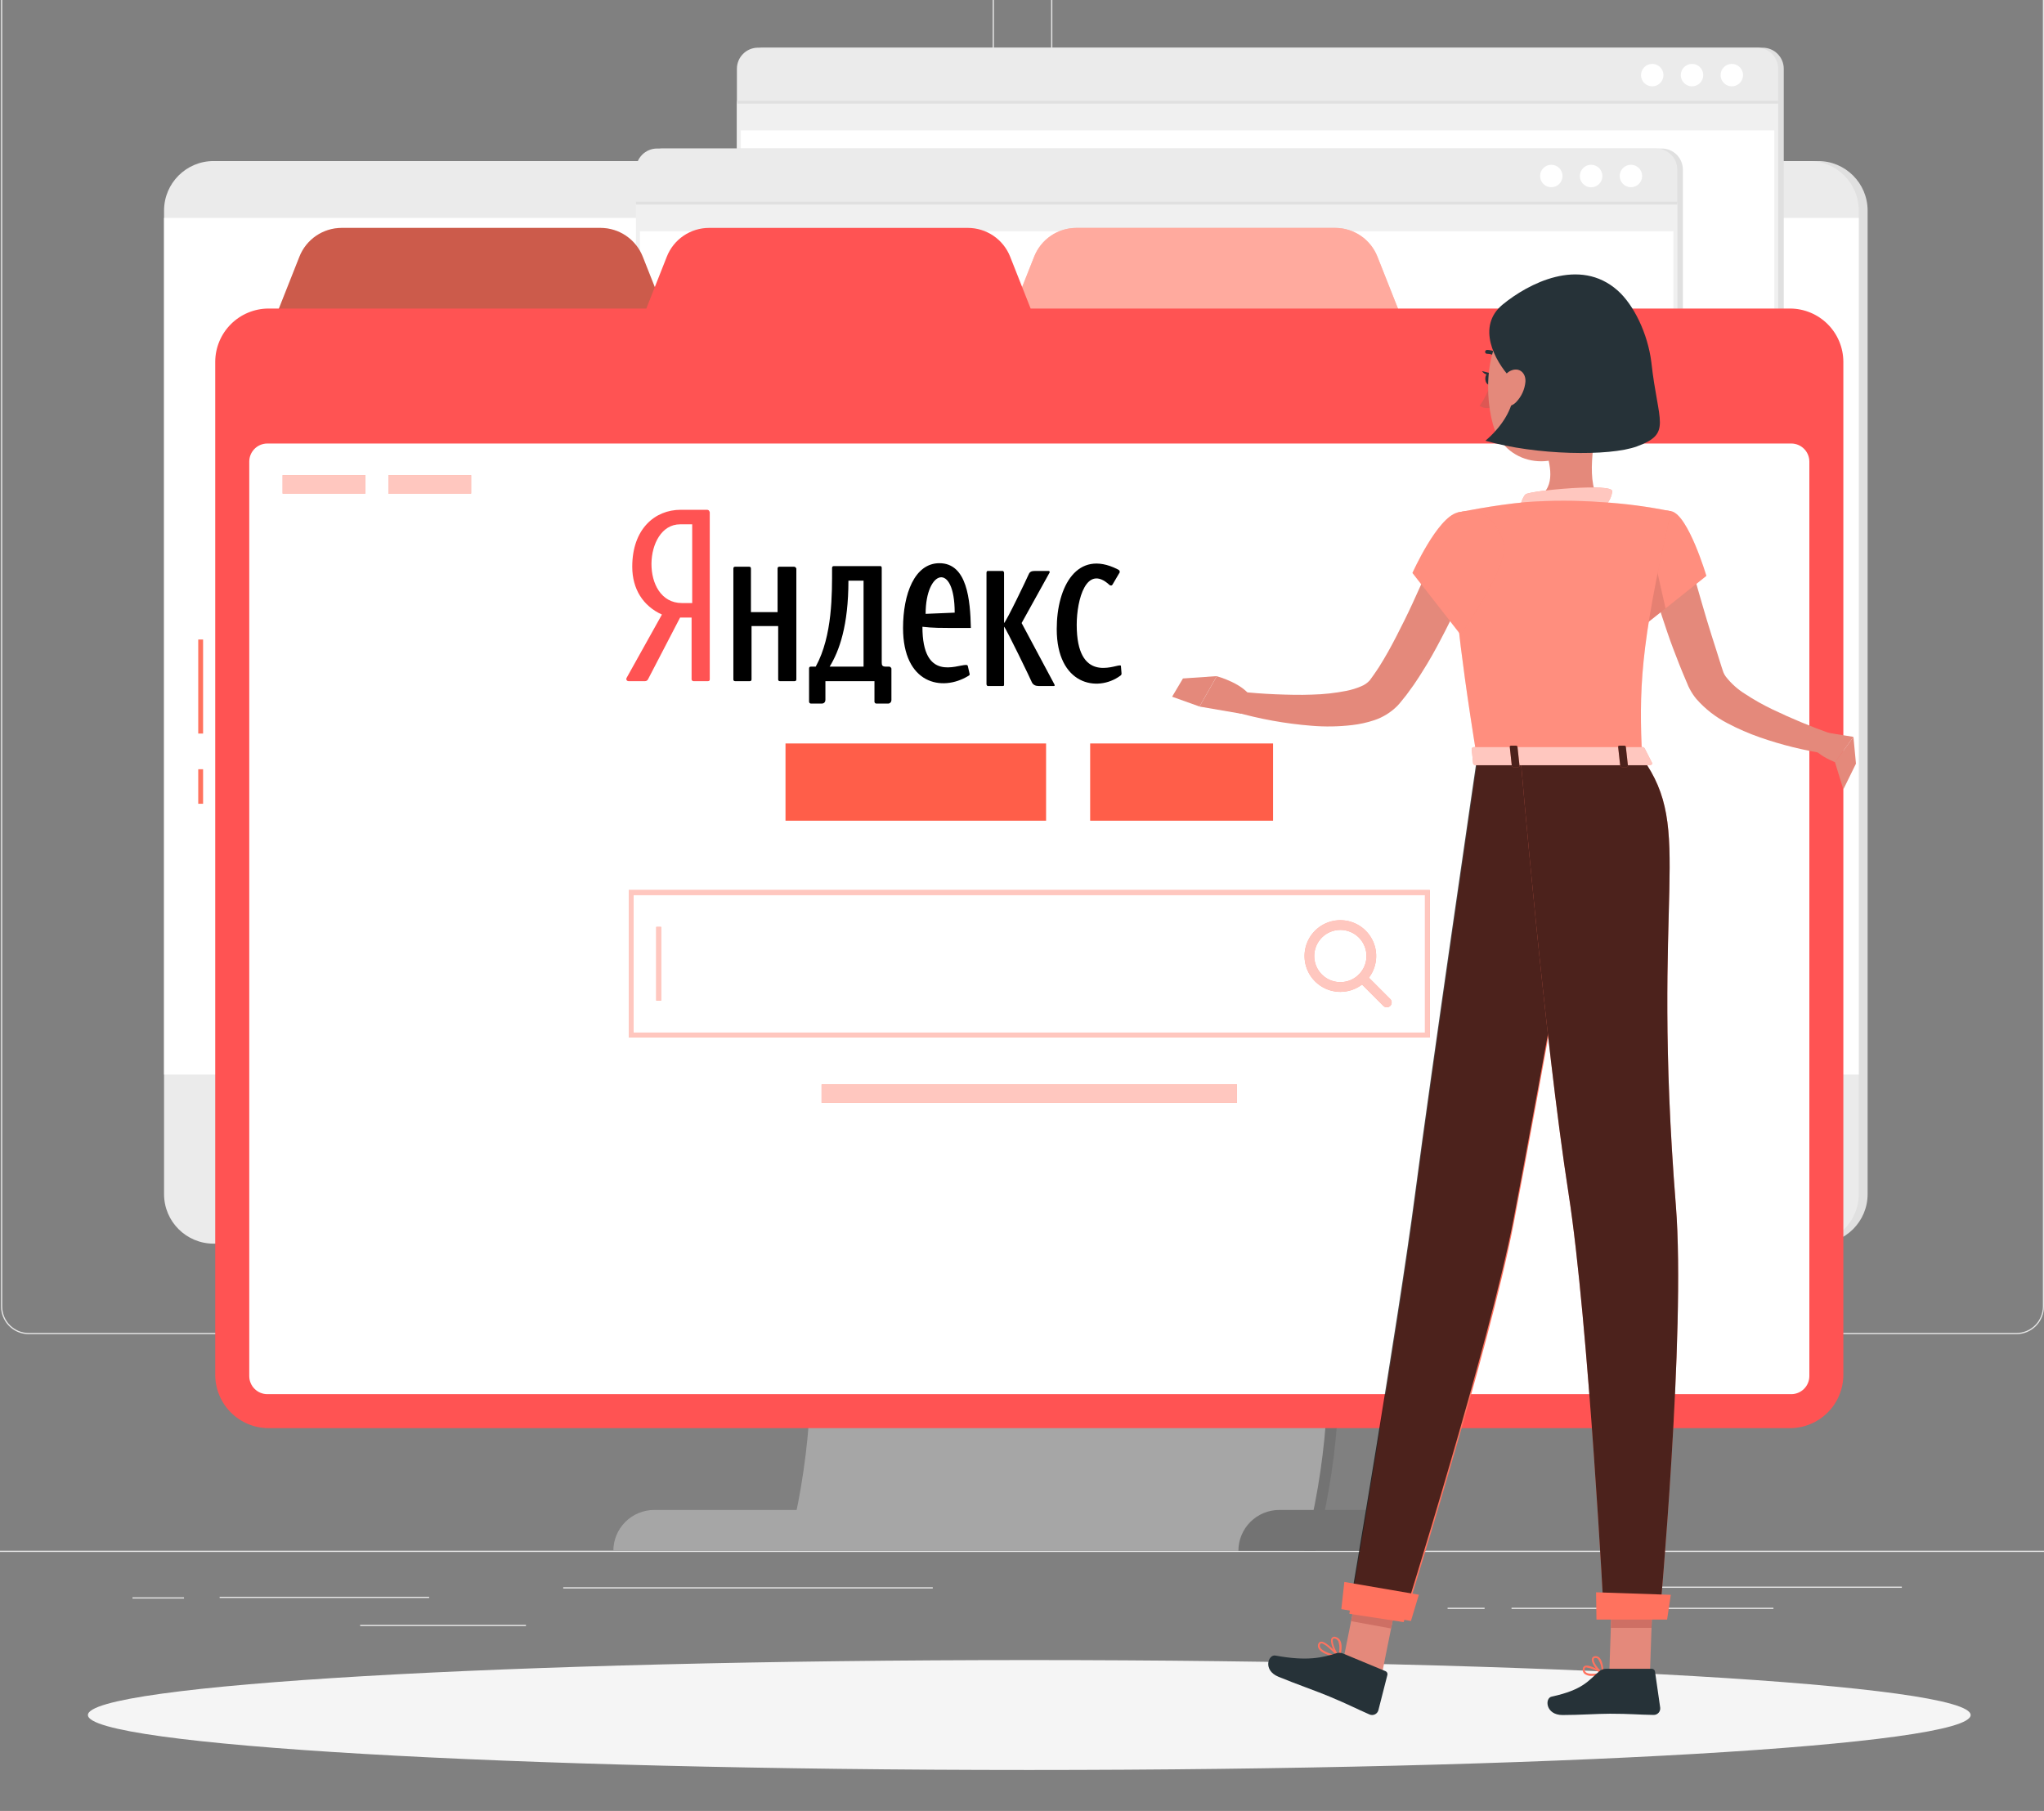 <svg id="eIMnmLtHyrw1" xmlns="http://www.w3.org/2000/svg" xmlns:xlink="http://www.w3.org/1999/xlink" viewBox="0 0 421 373" shape-rendering="geometricPrecision" text-rendering="geometricPrecision">
<rect x="0" y="0" width="421" height="373" fill="#808080" stroke="none"/>
<style><![CDATA[
#eIMnmLtHyrw19_to {animation: eIMnmLtHyrw19_to__to 3000ms linear infinite normal forwards}@keyframes eIMnmLtHyrw19_to__to { 0% {transform: translate(209.23px,176.295px)} 33.333% {transform: translate(209.23px,165.295px)} 66.667% {transform: translate(209.23px,193.295px)} 100% {transform: translate(209.23px,176.29px)}} #eIMnmLtHyrw23_to {animation: eIMnmLtHyrw23_to__to 3000ms linear infinite normal forwards}@keyframes eIMnmLtHyrw23_to__to { 0% {transform: translate(259.59px,91.585px)} 33.333% {transform: translate(259.59px,120px)} 66.667% {transform: translate(259.59px,85px)} 100% {transform: translate(259.59px,91.59px)}} #eIMnmLtHyrw32_to {animation: eIMnmLtHyrw32_to__to 3000ms linear infinite normal forwards}@keyframes eIMnmLtHyrw32_to__to { 0% {transform: translate(238.81px,112.345px)} 33.333% {transform: translate(238.81px,84.345px)} 66.667% {transform: translate(238.81px,152.345px)} 100% {transform: translate(238.81px,112.34px)}} #eIMnmLtHyrw69_tr {animation: eIMnmLtHyrw69_tr__tr 3000ms linear infinite normal forwards}@keyframes eIMnmLtHyrw69_tr__tr { 0% {transform: translate(311.845px,204.88px) rotate(0deg)} 33.333% {transform: translate(311.845px,204.88px) rotate(-2.549deg)} 66.667% {transform: translate(311.845px,204.88px) rotate(2.707deg)} 100% {transform: translate(311.845px,204.88px) rotate(0deg)}} #eIMnmLtHyrw115_to {animation: eIMnmLtHyrw115_to__to 3000ms linear infinite normal forwards}@keyframes eIMnmLtHyrw115_to__to { 0% {transform: translate(137.594px,122.648px)} 16.667% {transform: translate(137.594px,118.648px)} 33.333% {transform: translate(137.594px,122.648px)} 100% {transform: translate(137.594px,122.648px)}} #eIMnmLtHyrw116_to {animation: eIMnmLtHyrw116_to__to 3000ms linear infinite normal forwards}@keyframes eIMnmLtHyrw116_to__to { 0% {transform: translate(175.123px,130.756px)} 33.333% {transform: translate(175.123px,130.756px)} 50% {transform: translate(175.123px,126.756px)} 66.667% {transform: translate(175.123px,130.756px)} 100% {transform: translate(175.123px,130.756px)}} #eIMnmLtHyrw117_to {animation: eIMnmLtHyrw117_to__to 3000ms linear infinite normal forwards}@keyframes eIMnmLtHyrw117_to__to { 0% {transform: translate(210.212px,129.448px)} 66.667% {transform: translate(210.212px,128.448px)} 83.333% {transform: translate(210.212px,124.448px)} 100% {transform: translate(210.212px,128.448px)}} #eIMnmLtHyrw118_to {animation: eIMnmLtHyrw118_to__to 3000ms linear infinite normal forwards}@keyframes eIMnmLtHyrw118_to__to { 0% {transform: translate(224.327px,128.441px)} 73.333% {transform: translate(224.327px,128.441px)} 86.667% {transform: translate(224.327px,124.441px)} 100% {transform: translate(224.327px,128.441px)}} #eIMnmLtHyrw119_to {animation: eIMnmLtHyrw119_to__to 3000ms linear infinite normal forwards}@keyframes eIMnmLtHyrw119_to__to { 0% {transform: translate(157.536px,128.512px)} 16.667% {transform: translate(157.536px,128.512px)} 33.333% {transform: translate(157.536px,124.512px)} 50% {transform: translate(157.536px,128.512px)} 100% {transform: translate(157.536px,128.512px)}} #eIMnmLtHyrw120_to {animation: eIMnmLtHyrw120_to__to 3000ms linear infinite normal forwards}@keyframes eIMnmLtHyrw120_to__to { 0% {transform: translate(192.984px,128.363px)} 50% {transform: translate(192.984px,128.363px)} 66.667% {transform: translate(192.984px,124.363px)} 83.333% {transform: translate(192.984px,128.363px)} 100% {transform: translate(192.984px,128.363px)}} #eIMnmLtHyrw125 {animation: eIMnmLtHyrw125_c_o 3000ms linear infinite normal forwards}@keyframes eIMnmLtHyrw125_c_o { 0% {opacity: 0} 16.667% {opacity: 1} 33.333% {opacity: 0} 50% {opacity: 1} 66.667% {opacity: 0} 83.333% {opacity: 1} 100% {opacity: 0}}
]]></style>
<g clip-path="url(#eIMnmLtHyrw123)"><g><path d="M462,319.4h-500v.25h500v-.25Z" fill="#e6e6e6"/><path d="M37.9,329h-10.61v.25h10.61v-.25Z" fill="#e6e6e6"/><path d="M88.39,328.881h-43.15v.25h43.15v-.25Z" fill="#e6e6e6"/><path d="M108.33,334.67h-34.15v.25h34.15v-.25Z" fill="#e6e6e6"/><path d="M192.12,326.92h-76.11v.25h76.11v-.25Z" fill="#e6e6e6"/><path d="M365.27,331.141h-53.94v.25h53.94v-.25Z" fill="#e6e6e6"/><path d="M305.78,331.141h-7.62v.25h7.62v-.25Z" fill="#e6e6e6"/><path d="M391.72,326.789h-52.89v.25h52.89v-.25Z" fill="#e6e6e6"/><path d="M199,274.8h-193.09c-1.513-.003-2.962-.605-4.031-1.676-1.069-1.07-1.669-2.521-1.669-4.034v-271.43c.013-1.504.619-2.942,1.686-4.002s2.51-1.656,4.014-1.658L199,-8c1.514,0,2.967.602,4.038,1.672c1.07,1.071,1.672,2.523,1.672,4.038v271.38c0,1.514-.602,2.967-1.672,4.038-1.071,1.07-2.524,1.672-4.038,1.672ZM5.91,-7.8c-1.446.003-2.833.579-3.854,1.603s-1.596,2.411-1.596,3.857v271.43c-0,1.446.574,2.834,1.596,3.857c1.022,1.024,2.408,1.6,3.854,1.603h193.09c1.447-.003,2.834-.579,3.858-1.602c1.023-1.024,1.599-2.411,1.602-3.858v-271.43c-.003-1.447-.579-2.835-1.602-3.858-1.024-1.023-2.411-1.599-3.858-1.602h-193.09Z" fill="#e6e6e6"/><path d="M415.31,274.8h-193.1c-1.514-.003-2.964-.605-4.035-1.675-1.07-1.071-1.672-2.521-1.675-4.035v-271.43c.016-1.505.624-2.943,1.693-4.002s2.512-1.655,4.017-1.658h193.1c1.502.005,2.942.602,4.007,1.662s1.67,2.496,1.683,3.998v271.43c0,1.511-.599,2.96-1.665,4.031-1.067,1.07-2.514,1.674-4.025,1.679ZM222.21,-7.8c-1.447.003-2.835.579-3.858,1.602s-1.599,2.411-1.602,3.858v271.43c.003,1.447.579,2.834,1.602,3.858c1.023,1.023,2.411,1.599,3.858,1.602h193.1c1.447-.003,2.835-.579,3.858-1.602c1.023-1.024,1.599-2.411,1.602-3.858v-271.43c-.003-1.447-.579-2.835-1.602-3.858s-2.411-1.599-3.858-1.602h-193.1Z" fill="#e6e6e6"/><path d="M270.94,319.399h-106.48c4.567-17.238,5.956-35.164,4.1-52.9-2.33-22.95-9.94-46-22.82-68.13h106.47c12.88,22.11,20.49,45.18,22.83,68.13c1.856,17.736.466,35.662-4.1,52.9Z" fill="#737373"/><path d="M268.61,319.399h-106.48c4.567-17.238,5.956-35.164,4.1-52.9-2.33-22.95-9.94-46-22.82-68.13h106.47c12.88,22.11,20.49,45.18,22.83,68.13c1.856,17.736.466,35.662-4.1,52.9Z" fill="#a6a6a6"/><path d="M256.29,311h-121.54c-2.233,0-4.375.887-5.954,2.466s-2.466,3.721-2.466,5.954h138.38c0-2.233-.887-4.375-2.466-5.954s-3.721-2.466-5.954-2.466Z" fill="#a6a6a6"/><path d="M285.25,311h-21.76c-2.233,0-4.374.887-5.954,2.466-1.579,1.579-2.466,3.721-2.466,5.954h38.6c0-2.233-.887-4.375-2.466-5.954s-3.721-2.466-5.954-2.466Z" fill="#737373"/><path d="M272.71,266.499h-106.48c-2.33-22.95-9.94-46-22.82-68.13h106.47c12.88,22.11,20.49,45.18,22.83,68.13Z" fill="#e0e0e0"/><g id="eIMnmLtHyrw19_to" transform="translate(209.23,176.295)"><g transform="translate(-209.23,-176.295)"><path d="M374.47,33.17h-328.66c-5.633,0-10.2,4.567-10.2,10.2v202.58c0,5.633,4.567,10.2,10.2,10.2h328.66c5.634,0,10.2-4.567,10.2-10.2v-202.58c0-5.633-4.566-10.2-10.2-10.2Z" fill="#e0e0e0"/><path d="M372.65,33.17h-328.66c-5.633,0-10.2,4.567-10.2,10.2v202.58c0,5.633,4.567,10.2,10.2,10.2h328.66c5.633,0,10.2-4.567,10.2-10.2v-202.58c0-5.633-4.567-10.2-10.2-10.2Z" fill="#ebebeb"/><path d="M382.85,44.891h-349.06v176.44h349.06v-176.44Z" fill="#fff"/></g></g><g id="eIMnmLtHyrw23_to" transform="translate(259.59,91.585)"><g transform="translate(-259.59,-91.585)"><path d="M157.28,173.33h205.77c2.403,0,4.35-1.947,4.35-4.35v-154.81c0-2.402-1.947-4.35-4.35-4.35h-205.77c-2.402,0-4.35,1.948-4.35,4.35v154.81c0,2.403,1.948,4.35,4.35,4.35Z" fill="#e0e0e0"/><path d="M156.13,173.33h205.77c2.402,0,4.35-1.947,4.35-4.35v-154.81c0-2.402-1.948-4.35-4.35-4.35h-205.77c-2.402,0-4.35,1.948-4.35,4.35v154.81c0,2.403,1.948,4.35,4.35,4.35Z" fill="#ebebeb"/><path d="M366.25,21.07v147.93c-.002,1.153-.462,2.258-1.277,3.073-.815.816-1.92,1.275-3.073,1.277h-205.77c-1.153-.002-2.258-.461-3.073-1.277-.815-.815-1.274-1.92-1.277-3.073v-147.93h214.47Z" fill="#f0f0f0"/><path d="M365.45,26.85h-212.86v140.69h212.86v-140.69Z" fill="#fff"/><path d="M354.39,15.47c0,.457.135.903.389,1.283s.615.676,1.037.851c.422.175.886.221,1.334.132.448-.089.86-.309,1.183-.632s.543-.735.632-1.183.044-.913-.131-1.335-.471-.783-.851-1.037-.826-.389-1.283-.389c-.613,0-1.201.243-1.634.676s-.676,1.021-.676,1.633Z" fill="#fff"/><path d="M346.19,15.47c0,.457.136.903.39,1.283s.614.676,1.036.851c.423.175.887.221,1.335.132.448-.089.86-.309,1.183-.632s.543-.735.632-1.183.043-.913-.131-1.335c-.175-.422-.471-.783-.851-1.037s-.827-.389-1.284-.389c-.612,0-1.2.243-1.633.676s-.677,1.021-.677,1.633Z" fill="#fff"/><path d="M338,15.47c0,.457.135.903.389,1.283s.615.676,1.037.851c.422.175.887.221,1.335.132.448-.089.859-.309,1.182-.632s.543-.735.633-1.183c.089-.448.043-.913-.132-1.335s-.471-.783-.851-1.037-.826-.389-1.283-.389c-.613,0-1.2.243-1.633.676-.434.433-.677,1.021-.677,1.633Z" fill="#fff"/><path d="M151.78,21.35h214.47v-.58h-214.47v.58Z" fill="#e0e0e0"/></g></g><g id="eIMnmLtHyrw32_to" transform="translate(238.81,112.345)"><g transform="translate(-238.81,-112.345)"><path d="M136.5,194.1h205.77c2.403,0,4.35-1.948,4.35-4.35v-154.81c0-2.402-1.947-4.35-4.35-4.35h-205.77c-2.402,0-4.35,1.948-4.35,4.35v154.81c0,2.402,1.948,4.35,4.35,4.35Z" fill="#e0e0e0"/><path d="M135.35,194.1h205.77c2.402,0,4.35-1.948,4.35-4.35v-154.81c0-2.402-1.948-4.35-4.35-4.35h-205.77c-2.403,0-4.35,1.948-4.35,4.35v154.81c0,2.402,1.947,4.35,4.35,4.35Z" fill="#ebebeb"/><path d="M345.47,41.85v147.9c-.003,1.154-.463,2.261-1.281,3.076-.817.816-1.924,1.274-3.079,1.274h-205.76c-1.153-.003-2.258-.462-3.073-1.277-.815-.816-1.274-1.921-1.277-3.073v-147.9h214.47Z" fill="#f0f0f0"/><path d="M344.66,47.631h-212.86v140.69h212.86v-140.69Z" fill="#fff"/><path d="M335.92,38.559c1.276,0,2.31-1.034,2.31-2.31s-1.034-2.31-2.31-2.31c-1.275,0-2.31,1.034-2.31,2.31s1.035,2.31,2.31,2.31Z" fill="#fff"/><path d="M325.4,36.249c-.002.459.133.909.387,1.292.253.383.615.682,1.039.859.423.177.89.225,1.341.136s.865-.309,1.19-.633c.326-.324.548-.737.638-1.188.09-.45.045-.917-.13-1.342-.176-.424-.473-.787-.855-1.043-.381-.255-.83-.392-1.29-.392-.613-0-1.202.243-1.637.676-.434.433-.68,1.02-.683,1.634Z" fill="#fff"/><path d="M319.52,38.559c1.276,0,2.31-1.034,2.31-2.31s-1.034-2.31-2.31-2.31-2.31,1.034-2.31,2.31s1.034,2.31,2.31,2.31Z" fill="#fff"/><path d="M131,42.131h214.47v-.58h-214.47v.58Z" fill="#e0e0e0"/></g></g><path d="M308.11,115.32c-7.77,0-11.53-7.92-15.18-15.57-3.53-7.42-6.86-14.43-13.37-14.43s-9.84,7-13.37,14.43c-3.64,7.65-7.41,15.57-15.18,15.57s-11.53-7.92-15.17-15.57c-3.53-7.42-6.87-14.43-13.37-14.43s-9.84,7-13.37,14.43c-3.64,7.65-7.41,15.57-15.17,15.57s-11.54-7.92-15.18-15.57c-3.53-7.42-6.86-14.43-13.37-14.43s-9.84,7-13.37,14.43c-3.64,7.65-7.4,15.57-15.17,15.57s-11.53-7.92-15.18-15.57c-3.52-7.42-6.86-14.43-13.36-14.43s-9.84,7-13.37,14.43c-3.64,7.65-7.4,15.57-15.17,15.57s-11.53-7.92-15.17-15.57c-3.53-7.42-6.87-14.43-13.37-14.43v-2c7.77,0,11.53,7.92,15.17,15.57c3.53,7.42,6.87,14.43,13.37,14.43s9.84-7,13.37-14.43c3.64-7.65,7.4-15.57,15.17-15.57s11.53,7.92,15.17,15.57C127,106.31,130.33,113.32,136.84,113.32s9.84-7,13.37-14.43c3.64-7.65,7.4-15.57,15.17-15.57s11.53,7.92,15.18,15.57c3.53,7.42,6.86,14.43,13.37,14.43s9.83-7,13.36-14.43c3.65-7.65,7.41-15.57,15.18-15.57s11.53,7.92,15.18,15.57c3.53,7.42,6.86,14.43,13.36,14.43s9.85-7,13.38-14.43c3.64-7.65,7.4-15.57,15.17-15.57s11.54,7.92,15.18,15.57c3.53,7.42,6.87,14.43,13.37,14.43v2Z" fill="#fafafa"/><path d="M308.11,161.33c-7.77,0-11.53-7.91-15.18-15.57-3.53-7.42-6.86-14.43-13.37-14.43s-9.84,7-13.37,14.43c-3.64,7.66-7.41,15.57-15.18,15.57s-11.53-7.91-15.17-15.57c-3.53-7.42-6.87-14.43-13.37-14.43s-9.84,7-13.37,14.43c-3.64,7.66-7.41,15.57-15.17,15.57s-11.54-7.91-15.18-15.57c-3.53-7.42-6.86-14.43-13.37-14.43s-9.84,7-13.37,14.43c-3.64,7.66-7.4,15.57-15.17,15.57s-11.53-7.91-15.18-15.57c-3.52-7.42-6.86-14.43-13.36-14.43s-9.84,7-13.37,14.43c-3.64,7.66-7.4,15.57-15.17,15.57s-11.53-7.91-15.17-15.57c-3.53-7.42-6.87-14.43-13.37-14.43v-2c7.77,0,11.53,7.92,15.17,15.57c3.53,7.42,6.87,14.43,13.37,14.43s9.84-7,13.37-14.43c3.64-7.65,7.4-15.57,15.17-15.57s11.53,7.92,15.17,15.57c3.53,7.42,6.86,14.43,13.37,14.43s9.84-7,13.37-14.43c3.64-7.65,7.4-15.57,15.17-15.57s11.53,7.92,15.18,15.57c3.53,7.42,6.86,14.43,13.37,14.43s9.83-7,13.36-14.43c3.65-7.65,7.41-15.57,15.18-15.57s11.53,7.92,15.18,15.57c3.53,7.42,6.86,14.43,13.36,14.43s9.85-7,13.38-14.43c3.64-7.65,7.4-15.57,15.17-15.57s11.54,7.92,15.18,15.57c3.53,7.42,6.87,14.43,13.37,14.43v2Z" fill="#fafafa"/><path d="M212,364.56c107.083,0,193.89-5.068,193.89-11.32s-86.807-11.32-193.89-11.32c-107.082,0-193.89,5.068-193.89,11.32s86.808,11.32,193.89,11.32Z" fill="#f5f5f5"/><path d="M275,46.94h-53.3c-1.878 0-3.712.566-5.264,1.624s-2.749,2.558-3.436,4.306l-4.75,12h80.21l-4.75-12c-.688-1.749-1.886-3.251-3.44-4.309s-3.39-1.623-5.27-1.621Z" fill="#ff725e"/><path d="M275,46.94h-53.3c-1.878 0-3.712.566-5.264,1.624s-2.749,2.558-3.436,4.306l-4.75,12h80.21l-4.75-12c-.688-1.749-1.886-3.251-3.44-4.309s-3.39-1.623-5.27-1.621Z" opacity="0.4" fill="#fff"/><path d="M123.68,46.94h-53.3c-1.879-0-3.715.565-5.269,1.623s-2.753,2.558-3.441,4.307l-4.75,12h80.22l-4.75-12c-.689-1.749-1.888-3.249-3.441-4.307-1.554-1.058-3.39-1.623-5.269-1.623Z" fill="#ff725e"/><path d="M123.68,46.94h-53.3c-1.879-0-3.715.565-5.269,1.623s-2.753,2.558-3.441,4.307l-4.75,12h80.22l-4.75-12c-.689-1.749-1.888-3.249-3.441-4.307-1.554-1.058-3.39-1.623-5.269-1.623Z" opacity="0.2"/><path d="M368.73,63.55h-156.45l-4.22-10.68c-.69-1.748-1.889-3.248-3.442-4.305-1.554-1.057-3.389-1.623-5.268-1.625h-53.3c-1.88-.002-3.716.563-5.27,1.621s-2.752,2.559-3.44,4.309l-4.22,10.68h-77.85c-2.897.016-5.67,1.173-7.718,3.222-2.048,2.048-3.206,4.822-3.222,7.718v208.72c.016,2.897,1.173,5.671,3.222,7.719c2.048,2.048,4.822,3.206,7.718,3.221h313.46c2.897-.015,5.67-1.173,7.718-3.221c2.049-2.048,3.206-4.822,3.222-7.719v-208.72c-.016-2.897-1.173-5.67-3.222-7.718-2.048-2.048-4.821-3.206-7.718-3.222Z" fill="#ff5353"/><path d="M372.67,283.42v-188.34c0-2.06-1.67-3.73-3.73-3.73h-313.87c-2.06,0-3.73,1.67-3.73,3.73v188.34c0,2.06,1.67,3.73,3.73,3.73h313.87c2.06,0,3.73-1.67,3.73-3.73Z" fill="#fff"/><path d="M215.46,153.129h-53.67v15.91h53.67v-15.91Z" fill="#ff5e49"/><path d="M262.21,153.129h-37.67v15.91h37.67v-15.91Z" fill="#ff5e49"/><path d="M41.83,131.719h-1v19.37h1v-19.37Z" fill="#ff725e"/><path d="M41.83,158.439h-1v7.11h1v-7.11Z" fill="#ff725e"/><path d="M97.04,97.859h-17.05v3.8h17.05v-3.8Z" fill="#ff725e"/><path d="M75.26,97.859h-17.05v3.8h17.05v-3.8Z" fill="#ff725e"/><path d="M294.5,213.68h-165v-30.36h165v30.36Zm-164-1h163v-28.36h-163v28.36Z" fill="#ff725e"/><path d="M136.17,190.91h-1v15.19h1v-15.19Z" fill="#ff725e"/><path d="M254.78,223.35h-85.56v3.8h85.56v-3.8Z" fill="#ff725e"/><path d="M276.08,204.289c-1.214.001-2.409-.297-3.48-.868s-1.985-1.398-2.66-2.407-1.091-2.168-1.211-3.376c-.119-1.208.061-2.427.524-3.549.464-1.121,1.198-2.111,2.135-2.882.938-.771,2.052-1.298,3.242-1.535c1.191-.238,2.421-.178,3.583.174s2.219.985,3.077,1.843c1.032,1.032,1.736,2.346,2.021,3.777s.14,2.915-.418,4.263c-.557,1.349-1.502,2.502-2.715,3.313-1.212.812-2.639,1.246-4.098,1.247Zm0-12.76c-1.245-.002-2.452.428-3.415,1.216-.963.789-1.624,1.886-1.868,3.107-.245,1.221-.059,2.488.526,3.587.586,1.098,1.534,1.96,2.683,2.438c1.15.478,2.429.542,3.621.183c1.192-.36,2.222-1.122,2.914-2.156.693-1.034,1.006-2.277.885-3.516-.12-1.239-.667-2.398-1.546-3.279-1.007-1.009-2.374-1.577-3.8-1.58Z" fill="#ff725e"/><path d="M285.64,207.47c-.132.001-.262-.024-.384-.074s-.233-.123-.326-.216l-5.05-5.05c-.188-.188-.294-.444-.294-.71s.106-.522.294-.71.444-.294.71-.294.522.106.71.294l5.05,5.06c.186.187.291.441.291.705s-.105.518-.291.705c-.093.093-.204.166-.326.216s-.252.075-.384.074Z" fill="#ff725e"/><path d="M294.5,213.68h-165v-30.36h165v30.36Zm-164-1h163v-28.36h-163v28.36Z" opacity="0.6" fill="#fff"/><path d="M136.17,190.91h-1v15.19h1v-15.19Z" opacity="0.6" fill="#fff"/><path d="M254.78,223.35h-85.56v3.8h85.56v-3.8Z" opacity="0.6" fill="#fff"/><path d="M97.04,97.859h-17.05v3.8h17.05v-3.8Z" opacity="0.6" fill="#fff"/><path d="M75.26,97.859h-17.05v3.8h17.05v-3.8Z" opacity="0.6" fill="#fff"/><g opacity="0.6"><path d="M276.08,204.289c-1.214.001-2.409-.297-3.48-.868s-1.985-1.398-2.66-2.407-1.091-2.168-1.211-3.376c-.119-1.208.061-2.427.524-3.549.464-1.121,1.198-2.111,2.135-2.882.938-.771,2.052-1.298,3.242-1.535c1.191-.238,2.421-.178,3.583.174s2.219.985,3.077,1.843c1.032,1.032,1.736,2.346,2.021,3.777s.14,2.915-.418,4.263c-.557,1.349-1.502,2.502-2.715,3.313-1.212.812-2.639,1.246-4.098,1.247Zm0-12.76c-1.245-.002-2.452.428-3.415,1.216-.963.789-1.624,1.886-1.868,3.107-.245,1.221-.059,2.488.526,3.587.586,1.098,1.534,1.96,2.683,2.438c1.15.478,2.429.542,3.621.183c1.192-.36,2.222-1.122,2.914-2.156.693-1.034,1.006-2.277.885-3.516-.12-1.239-.667-2.398-1.546-3.279-1.007-1.009-2.374-1.577-3.8-1.58Z" fill="#fff"/><path d="M285.64,207.47c-.132.001-.262-.024-.384-.074s-.233-.123-.326-.216l-5.05-5.05c-.188-.188-.294-.444-.294-.71s.106-.522.294-.71.444-.294.71-.294.522.106.71.294l5.05,5.06c.186.187.291.441.291.705s-.105.518-.291.705c-.093.093-.204.166-.326.216s-.252.075-.384.074Z" fill="#fff"/></g><g id="eIMnmLtHyrw69_tr" transform="translate(311.845,204.88) rotate(0)"><g transform="translate(-311.845,-204.88)"><path d="M329.36,85.068c-1,5-3,15.0.45,18.35c0,0-1.35,5-10.59,5-10.16,0-4.85-5-4.85-5c5.54-1.32,5.4-5.43,4.43-9.3l10.56-9.05Z" fill="#e4897b"/><path d="M313.79,105.049c-1.37.2-.1-2.93.47-3.26c1.31-.78,18-2.35,17.81-.59-.113,1.042-.571,2.017-1.3,2.77-.77.53-4.97-.85-16.98,1.08Z" fill="#ff725e"/><path d="M313.79,105.049c-1.37.2-.1-2.93.47-3.26c1.31-.78,18-2.35,17.81-.59-.113,1.042-.571,2.017-1.3,2.77-.77.53-4.97-.85-16.98,1.08Z" opacity="0.6" fill="#fff"/><path d="M348,115.068c.52,2,1.09,4.2,1.71,6.3s1.21,4.26,1.86,6.38s1.31,4.26,2,6.37l1,3.18.26.79.1.28c.015.058.035.115.06.17.121.287.276.559.46.81c1.108,1.426,2.463,2.641,4,3.59c1.764,1.163,3.605,2.205,5.51,3.12c3.965,1.908,8.031,3.601,12.18,5.07l-1,4.13c-4.642-.704-9.208-1.835-13.64-3.38-2.293-.8-4.522-1.769-6.67-2.9-2.434-1.251-4.611-2.947-6.42-5-.526-.634-.985-1.321-1.37-2.05-.11-.19-.2-.39-.3-.6l-.21-.51-.34-.8c-.45-1.06-.9-2.12-1.32-3.2-.84-2.15-1.68-4.3-2.42-6.49s-1.48-4.38-2.15-6.6l-.94-3.36c-.31-1.15-.57-2.23-.84-3.49l8.48-1.81Z" fill="#e4897b"/><path d="M351.46,118.61l-8.41,6.7-5.05,4c0,0-.53-1.41-1.17-3.43-1.22-3.9-2.81-10.08-1.71-12.92c1.73-4.5,5-8.56,9.14-7.66c3.48.79,7.2,13.31,7.2,13.31Z" fill="#ff725e"/><path d="M351.46,118.61l-8.41,6.7-5.05,4c0,0-.53-1.41-1.17-3.43-1.22-3.9-2.81-10.08-1.71-12.92c1.73-4.5,5-8.56,9.14-7.66c3.48.79,7.2,13.31,7.2,13.31Z" opacity="0.2" fill="#fff"/><path d="M343.05,125.309l-5.05,4c0,0-.53-1.41-1.17-3.43l3-14.85l3.22,14.28Z" opacity="0.1"/><path d="M300.21,105.568c0,0-4,1.4,4,50.55h34c-.57-13.84-.59-22.38,6-50.8-4.764-.983-9.594-1.618-14.45-1.9-5.14-.37-10.3-.37-15.44,0-6.59.58-14.11,2.15-14.11,2.15Z" fill="#ff725e"/><path d="M300.21,105.568c0,0-4,1.4,4,50.55h34c-.57-13.84-.59-22.38,6-50.8-4.764-.983-9.594-1.618-14.45-1.9-5.14-.37-10.3-.37-15.44,0-6.59.58-14.11,2.15-14.11,2.15Z" opacity="0.2" fill="#fff"/><path d="M382.27,157.29l-2.6,5.3-1.72-5.59l3.8-5.23.52,5.52Z" fill="#e4897b"/><path d="M284.67,344.629l-8.16-1.89l3.82-19.03l8.16,1.89-3.82,19.03Z" fill="#e4897b"/><path d="M339.84,344.689h-8.38l.66-19.4h8.38l-.66,19.4Z" fill="#e4897b"/><path d="M280.33,323.719l-2.05,10.19l8.24,1.5l1.98-9.8-8.17-1.89Z" fill="#ce6f64"/><path d="M340.5,325.289h-8.38l-.33,10h8.38l.33-10Z" fill="#ce6f64"/><path d="M304.21,157.12c0,0-9.44,64.5-12.76,89.84-3.45,26.35-13.53,85.43-13.53,85.43l11.19,1.71c0,0,17.71-56.35,22.64-82c5.38-27.95,17.37-95,17.37-95l-24.91.02Z" fill="#ff725e"/><path d="M304.21,156.12c0,0-9.44,64.5-12.76,89.84-3.45,26.35-13.53,85.43-13.53,85.43l11.19,1.71c0,0,17.71-56.35,22.64-82c5.38-27.95,17.37-95,17.37-95l-24.91.02Z" opacity="0.7"/><path d="M313.189,156.12c0,0,4.87,57.49,9.91,89.89c4.07,26.17,7.29,87.35,7.29,87.35h11.42c0,0,5.44-59.08,3.37-85-5.23-65.49,3.95-77.09-6.95-92.27l-25.04.03Z" fill="#ff725e"/><path d="M313.189,156.12c0,0,4.87,57.49,9.91,89.89c4.07,26.17,7.29,87.35,7.29,87.35h11.42c0,0,5.44-59.08,3.37-85-5.23-65.49,3.95-77.09-6.95-92.27l-25.04.03Z" opacity="0.7"/><path d="M375.85,150.828l5.9.94-3.75,5.23c0,0-5.78-2.09-5.55-5.56l3.4-.61Z" fill="#e4897b"/><path d="M327.94,345.179c-.569.05-1.137-.106-1.6-.44-.14-.132-.244-.298-.302-.482-.057-.184-.067-.379-.028-.568.01-.119.051-.234.119-.332.069-.098.162-.177.271-.228c1-.44,3.52,1.2,3.81,1.39.033.021.059.051.075.087.016.035.021.075.015.113-.009.038-.028.072-.054.1s-.059.049-.096.06c-.724.18-1.465.281-2.21.3Zm-1.12-1.73c-.083-.017-.168-.017-.25,0-.048.023-.089.058-.119.102s-.048.095-.051.148c-.03.127-.026.259.011.383.037.125.105.237.199.327.42.39,1.52.44,3,.15-.842-.561-1.793-.939-2.79-1.11Z" fill="#ff725e"/><path d="M330.1,344.878c-.033.01-.068.01-.1,0-.8-.46-2.32-2.259-2.13-3.209.032-.155.116-.294.238-.394s.274-.155.432-.157c.15-.019.303-.007.448.038s.279.121.392.222c.91.81.92,3.22.92,3.33-.002.035-.012.068-.029.098s-.042.055-.071.072c-.033.01-.068.01-.1,0Zm-1.42-3.39h-.09c-.26,0-.31.151-.33.241-.12.58.83,1.929,1.63,2.569.02-.939-.253-1.862-.78-2.64-.057-.055-.124-.098-.198-.128-.074-.029-.153-.043-.232-.042Z" fill="#ff725e"/><path d="M275.79,341.48c-1.35-.27-3.7-.89-4.22-2-.081-.154-.123-.326-.123-.5s.042-.346.123-.5c.046-.099.118-.183.207-.244.09-.062.194-.098.303-.106c1.14-.14,3.59,2.72,3.87,3c.021.031.034.066.037.104.003.037-.004.074-.02.108s-.041.062-.073.083c-.031.021-.067.033-.104.035v.02Zm-3.62-3h-.05c-.044.005-.085.022-.12.048s-.063.062-.08.102c-.056.103-.085.218-.085.335s.029.232.085.335c.3.62,1.54,1.22,3.37,1.65-1.03-1.1-2.47-2.46-3.12-2.46v-.01Z" fill="#ff725e"/><path d="M275.79,341.479c-.054-.004-.104-.029-.14-.07-.75-.8-1.88-3.22-1.38-4c.099-.141.245-.241.412-.284.167-.042.344-.023.498.054.19.056.366.151.517.279.152.127.275.284.363.461.64,1.21-.05,3.37-.08,3.46-.009.033-.027.062-.051.085-.025.023-.056.039-.089.045l-.05-.03Zm-1-4c-.16,0-.2.07-.22.1-.3.49.39,2.32,1.09,3.28.296-.91.296-1.89,0-2.8-.065-.13-.156-.245-.268-.338s-.242-.162-.382-.202c-.058-.02-.119-.034-.18-.04h-.04Z" fill="#ff725e"/><path d="M309.19,74.409c-.062.001-.124-.013-.18-.041-.055-.028-.104-.069-.14-.119-.281-.413-.656-.753-1.094-.993s-.927-.373-1.426-.387c-.057.009-.116.006-.172-.01-.055-.016-.107-.043-.151-.081-.044-.037-.079-.084-.104-.137-.024-.052-.036-.11-.036-.168c0-.058.012-.115.036-.168.025-.053.06-.099.104-.137.044-.037.096-.065.151-.081.056-.016.115-.019.172-.01.628.013,1.244.174,1.798.469.554.295,1.031.717,1.392,1.231.031.043.053.091.065.142.013.051.015.104.006.157-.008.052-.027.102-.054.147-.028.045-.064.084-.107.115-.076.053-.168.078-.26.07Z" fill="#263238"/><path d="M307,79.18c-.539,1.567-1.293,3.051-2.24,4.41.354.23.753.381,1.171.442s.844.029,1.249-.091l-.18-4.76Z" fill="#de5753"/><path d="M307.53,77.999c0,.68-.31,1.24-.76,1.25s-.82-.51-.84-1.19.31-1.23.75-1.25.82.52.85,1.19Z" fill="#263238"/><path d="M306.88,76.839l-1.64-.4c0,0,.88,1.23,1.64.4Z" fill="#263238"/><path d="M330.8,343.719h9.41c.162-.004.32.052.444.157.123.105.204.252.226.413l1.07,7.44c.021.188.002.379-.056.559-.057.18-.153.346-.279.487-.127.141-.282.253-.455.33-.173.076-.361.115-.55.114-3.28-.05-4.86-.25-9-.25-2.55,0-6.27.27-9.78.27s-3.7-3.48-2.24-3.79c6.56-1.42,7.6-3.36,9.81-5.22.393-.327.888-.507,1.4-.51Z" fill="#263238"/><path d="M276.67,340.589l8.69,3.61c.15.058.274.17.348.314s.092.309.052.466l-1.86,7.29c-.053.182-.144.35-.266.495-.123.144-.275.26-.446.342-.171.081-.357.125-.547.129-.189.004-.377-.032-.551-.106-3-1.31-4.4-2.09-8.22-3.68-2.35-1-7.32-2.75-10.57-4.1s-2.08-4.63-.61-4.36c6.6,1.22,9.74.41,12.49-.46.488-.156,1.016-.135,1.49.06Z" fill="#263238"/><path d="M303.54,116.999c-1.964,4.942-4.19,9.776-6.67,14.48-1.23,2.36-2.53,4.71-4,7-.34.58-.74,1.15-1.11,1.72s-.76,1.15-1.19,1.71-.79,1.14-1.27,1.7l-.68.84-.34.42-.23.26-.27.29c-1.328,1.327-2.948,2.327-4.73,2.92-1.468.488-2.983.823-4.52,1-2.795.33-5.616.377-8.42.14-5.355-.426-10.655-1.384-15.82-2.86l.86-4.16c2.48.23,5.06.44,7.58.54s5.05.17,7.52.07c2.385-.058,4.76-.319,7.1-.78c1.029-.207,2.034-.518,3-.93.68-.269,1.289-.689,1.78-1.23l.89-1.24c.34-.45.65-1,1-1.48.64-1,1.26-2.07,1.87-3.14c1.21-2.15,2.34-4.41,3.46-6.66s2.16-4.58,3.21-6.9s2.07-4.68,3-7l7.98,3.29Z" fill="#e4897b"/><path d="M255.61,146.999l-8.55-1.47l3.56-6.25c0,0,5.94,1.59,7.3,4.79l-2.31,2.93Z" fill="#e4897b"/><path d="M241.42,143.5l2.23-3.76l6.97-.48-3.56,6.26-5.64-2.02Z" fill="#e4897b"/><path d="M330.13,74.788c-.18,8.31-.08,11.83-4.1,16.25-6,6.65-16.22,4.61-18.52-3.59-2.07-7.38-1.42-19.73,6.56-23.35c1.757-.806,3.691-1.149,5.618-.997s3.783.794,5.392,1.865c1.609,1.071,2.918,2.536,3.802,4.255.883,1.719,1.313,3.635,1.248,5.567Z" fill="#e4897b"/><path d="M340.13,74.639c-.74-6-3.67-11.9-6.94-14.8-7.88-7-18.46-1.4-23.68,2.88-5.46,4.48-1.7,11.58,1.64,15.14.054,1.274.249,2.538.58,3.77-.52,3.28-2.71,6.53-5.78,9.15c10.39,3,25.6,3.25,31.22,1.16c7.26-2.69,4.33-4.81,2.96-17.3Z" fill="#263238"/><path d="M314.19,78.639c-.142,1.565-.812,3.036-1.9,4.17-1.48,1.53-3,.65-3.27-1.16-.23-1.63.26-4.39,2.06-5.26s3.23.4,3.11,2.25Z" fill="#e4897b"/><path d="M276.27,331.428l14.34,2.44l1.63-5.41-15.35-2.63-.62,5.6Z" fill="#ff725e"/><path d="M328.82,333.579h14.55l.76-5.1-15.39-.52.08,5.62Z" fill="#ff725e"/><path d="M338.74,154.128l1.53,3c.12.24-.16.48-.55.48h-35.72c-.3,0-.56-.15-.58-.35l-.3-3c0-.21.24-.39.58-.39h34.45c.113-.017.228-.002.333.044s.194.121.257.216Z" fill="#ff725e"/><path d="M338.74,154.128l1.53,3c.12.24-.16.48-.55.48h-35.72c-.3,0-.56-.15-.58-.35l-.3-3c0-.21.24-.39.58-.39h34.45c.113-.017.228-.002.333.044s.194.121.257.216Z" opacity="0.6" fill="#fff"/><path d="M334.11,157.998h.89c.18,0,.32-.1.31-.21l-.44-4c0-.12-.17-.21-.35-.21h-.93c-.18,0-.32.09-.31.21l.44,4c.05.09.21.21.39.21Z" fill="#ff725e"/><path d="M311.749,157.998h.921c.18,0,.33-.1.31-.21l-.431-4c0-.12-.17-.21-.36-.21h-.92c-.18,0-.32.09-.31.21l.431,4c.01.09.169.21.359.21Z" fill="#ff725e"/><path d="M334.11,157.998h.89c.18,0,.32-.1.31-.21l-.44-4c0-.12-.17-.21-.35-.21h-.93c-.18,0-.32.09-.31.21l.44,4c.05.09.21.21.39.21Z" opacity="0.7"/><path d="M311.749,157.998h.921c.18,0,.33-.1.31-.21l-.431-4c0-.12-.17-.21-.36-.21h-.92c-.18,0-.32.09-.31.21l.431,4c.01.09.169.21.359.21Z" opacity="0.7"/><path d="M300.21,105.57c-4.17,1-9.29,12.44-9.29,12.44l9.91,12.7c0,0,10.24-14.49,8.87-18.91-1.42-4.61-4.44-7.46-9.49-6.23Z" fill="#ff725e"/><path d="M300.21,105.57c-4.17,1-9.29,12.44-9.29,12.44l9.91,12.7c0,0,10.24-14.49,8.87-18.91-1.42-4.61-4.44-7.46-9.49-6.23Z" opacity="0.2" fill="#fff"/></g></g><g id="eIMnmLtHyrw115_to" transform="translate(137.594,122.648)"><path d="M145.564,105h-5.363c-5.363,0-9.978,3.991-9.978,11.724c0,4.615,2.245,8.107,6.111,9.853L129.1,139.549c-.249.374,0,.748.375.748h3.367c.25,0,.499-.125.624-.374l6.61-12.722h2.37v12.722c0,.125.125.374.374.374h2.994c.249,0,.374-.125.374-.374v-34.424c-.125-.374-.25-.499-.624-.499Zm-3.118,19.208h-1.996c-8.606,0-7.982-16.215-.374-16.215h2.495v16.215h-.125Z" transform="translate(-137.594,-122.648)" fill="#ff5353"/></g><g id="eIMnmLtHyrw116_to" transform="translate(175.123,130.756)"><path d="M183.105,137.304h-.623c-.749,0-.873-.249-.873-.873v-19.457c0-.25-.125-.374-.25-.374h-9.604c-.249,0-.374.124-.374.374c0,5.238.125,13.969-3.367,20.33h-.998c-.25,0-.374.125-.374.374v6.86c0,.249.249.374.374.374h2.245c.499,0,.748-.374.748-.748v-3.867h10.103v4.241c0,.125.125.374.374.374h2.495c.249,0,.623-.249.623-.748v-6.486c-.125-.249-.249-.374-.499-.374Zm-5.238,0h-6.985c1.996-3.243,3.867-8.481,3.867-17.711h3.118v17.711Z" transform="translate(-175.123,-130.756)"/></g><g id="eIMnmLtHyrw117_to" transform="translate(210.212,129.448)"><path d="M216.158,116.974l-5.737,10.352l6.735,12.597c.124.25.124.374-.125.374h-3.118c-.624,0-1.123-.249-1.372-.748-.125-.374-5.363-11.225-5.737-11.475v11.849c0,.25,0,.374-.25.374h-3.118c-.125,0-.249-.249-.249-.374v-22.949c0-.25.124-.374.249-.374h3.118c.125,0,.25.249.25.374v10.352c.498-.374,4.739-9.23,4.989-9.853.249-.624.498-.873,1.372-.873h2.868c.125,0,.25.249.125.374Z" transform="translate(-210.212,-128.448)"/></g><g id="eIMnmLtHyrw118_to" transform="translate(224.327,128.441)"><path d="M230.626,137.054c.124,0,.249,0,.249.125l.125,1.496c0,.125,0,.374-.25.499-4.739,3.492-13.096,1.871-13.096-9.604c0-8.855,4.241-16.463,12.473-12.347.249.124.499.249.499.498c0,.125,0,.25-.125.375l-1.247,2.12c-.125.249-.25.374-.374.374-.125,0-.25,0-.375-.125-4.739-4.365-6.735,2.994-6.735,8.232c0,11.974,7.608,8.357,8.856,8.357Z" transform="translate(-224.327,-128.441)"/></g><g id="eIMnmLtHyrw119_to" transform="translate(157.536,128.512)"><path d="M160.53,116.725h2.993c.25,0,.374.124.499.374v22.824c0,.25-.125.375-.374.375h-2.993c-.25,0-.375-.125-.375-.375v-10.975h-5.487v10.975c0,.25-.125.375-.375.375h-2.993c-.249,0-.374-.125-.374-.375v-22.824c0-.25.125-.374.374-.374h2.869c.249,0,.374.124.374.374v8.98h5.488v-8.98c0-.25.124-.374.374-.374Z" transform="translate(-157.536,-128.512)"/></g><g id="eIMnmLtHyrw120_to" transform="translate(192.984,128.363)"><g transform="translate(-192.984,-128.363)"><path d="M186,129.346c0-6.985,2.37-13.346,7.484-13.346c5.737,0,6.36,7.608,6.485,13.346v0c-7.483,0-7.483,0-9.978-.25c0,11.35,6.985,7.858,8.98,7.858.25,0,.375.125.375.249l.374,1.622c0,.124,0,.249-.25.374-5.488,3.367-13.47,1.621-13.47-9.853Z"/><path d="M190.649,126.434c0-9.105,5.987-10.851,5.987-.25l-5.987.25Z" fill="#fff"/></g></g></g><clipPath id="eIMnmLtHyrw123"><rect width="421" height="373" rx="0" ry="0" fill="#fff"/></clipPath></g><line id="eIMnmLtHyrw125" x1="0" y1="-9.377" x2="0" y2="9.377" transform="translate(136.17 198.627)" opacity="0" fill="none" stroke="#000" stroke-width="2"/></svg>
